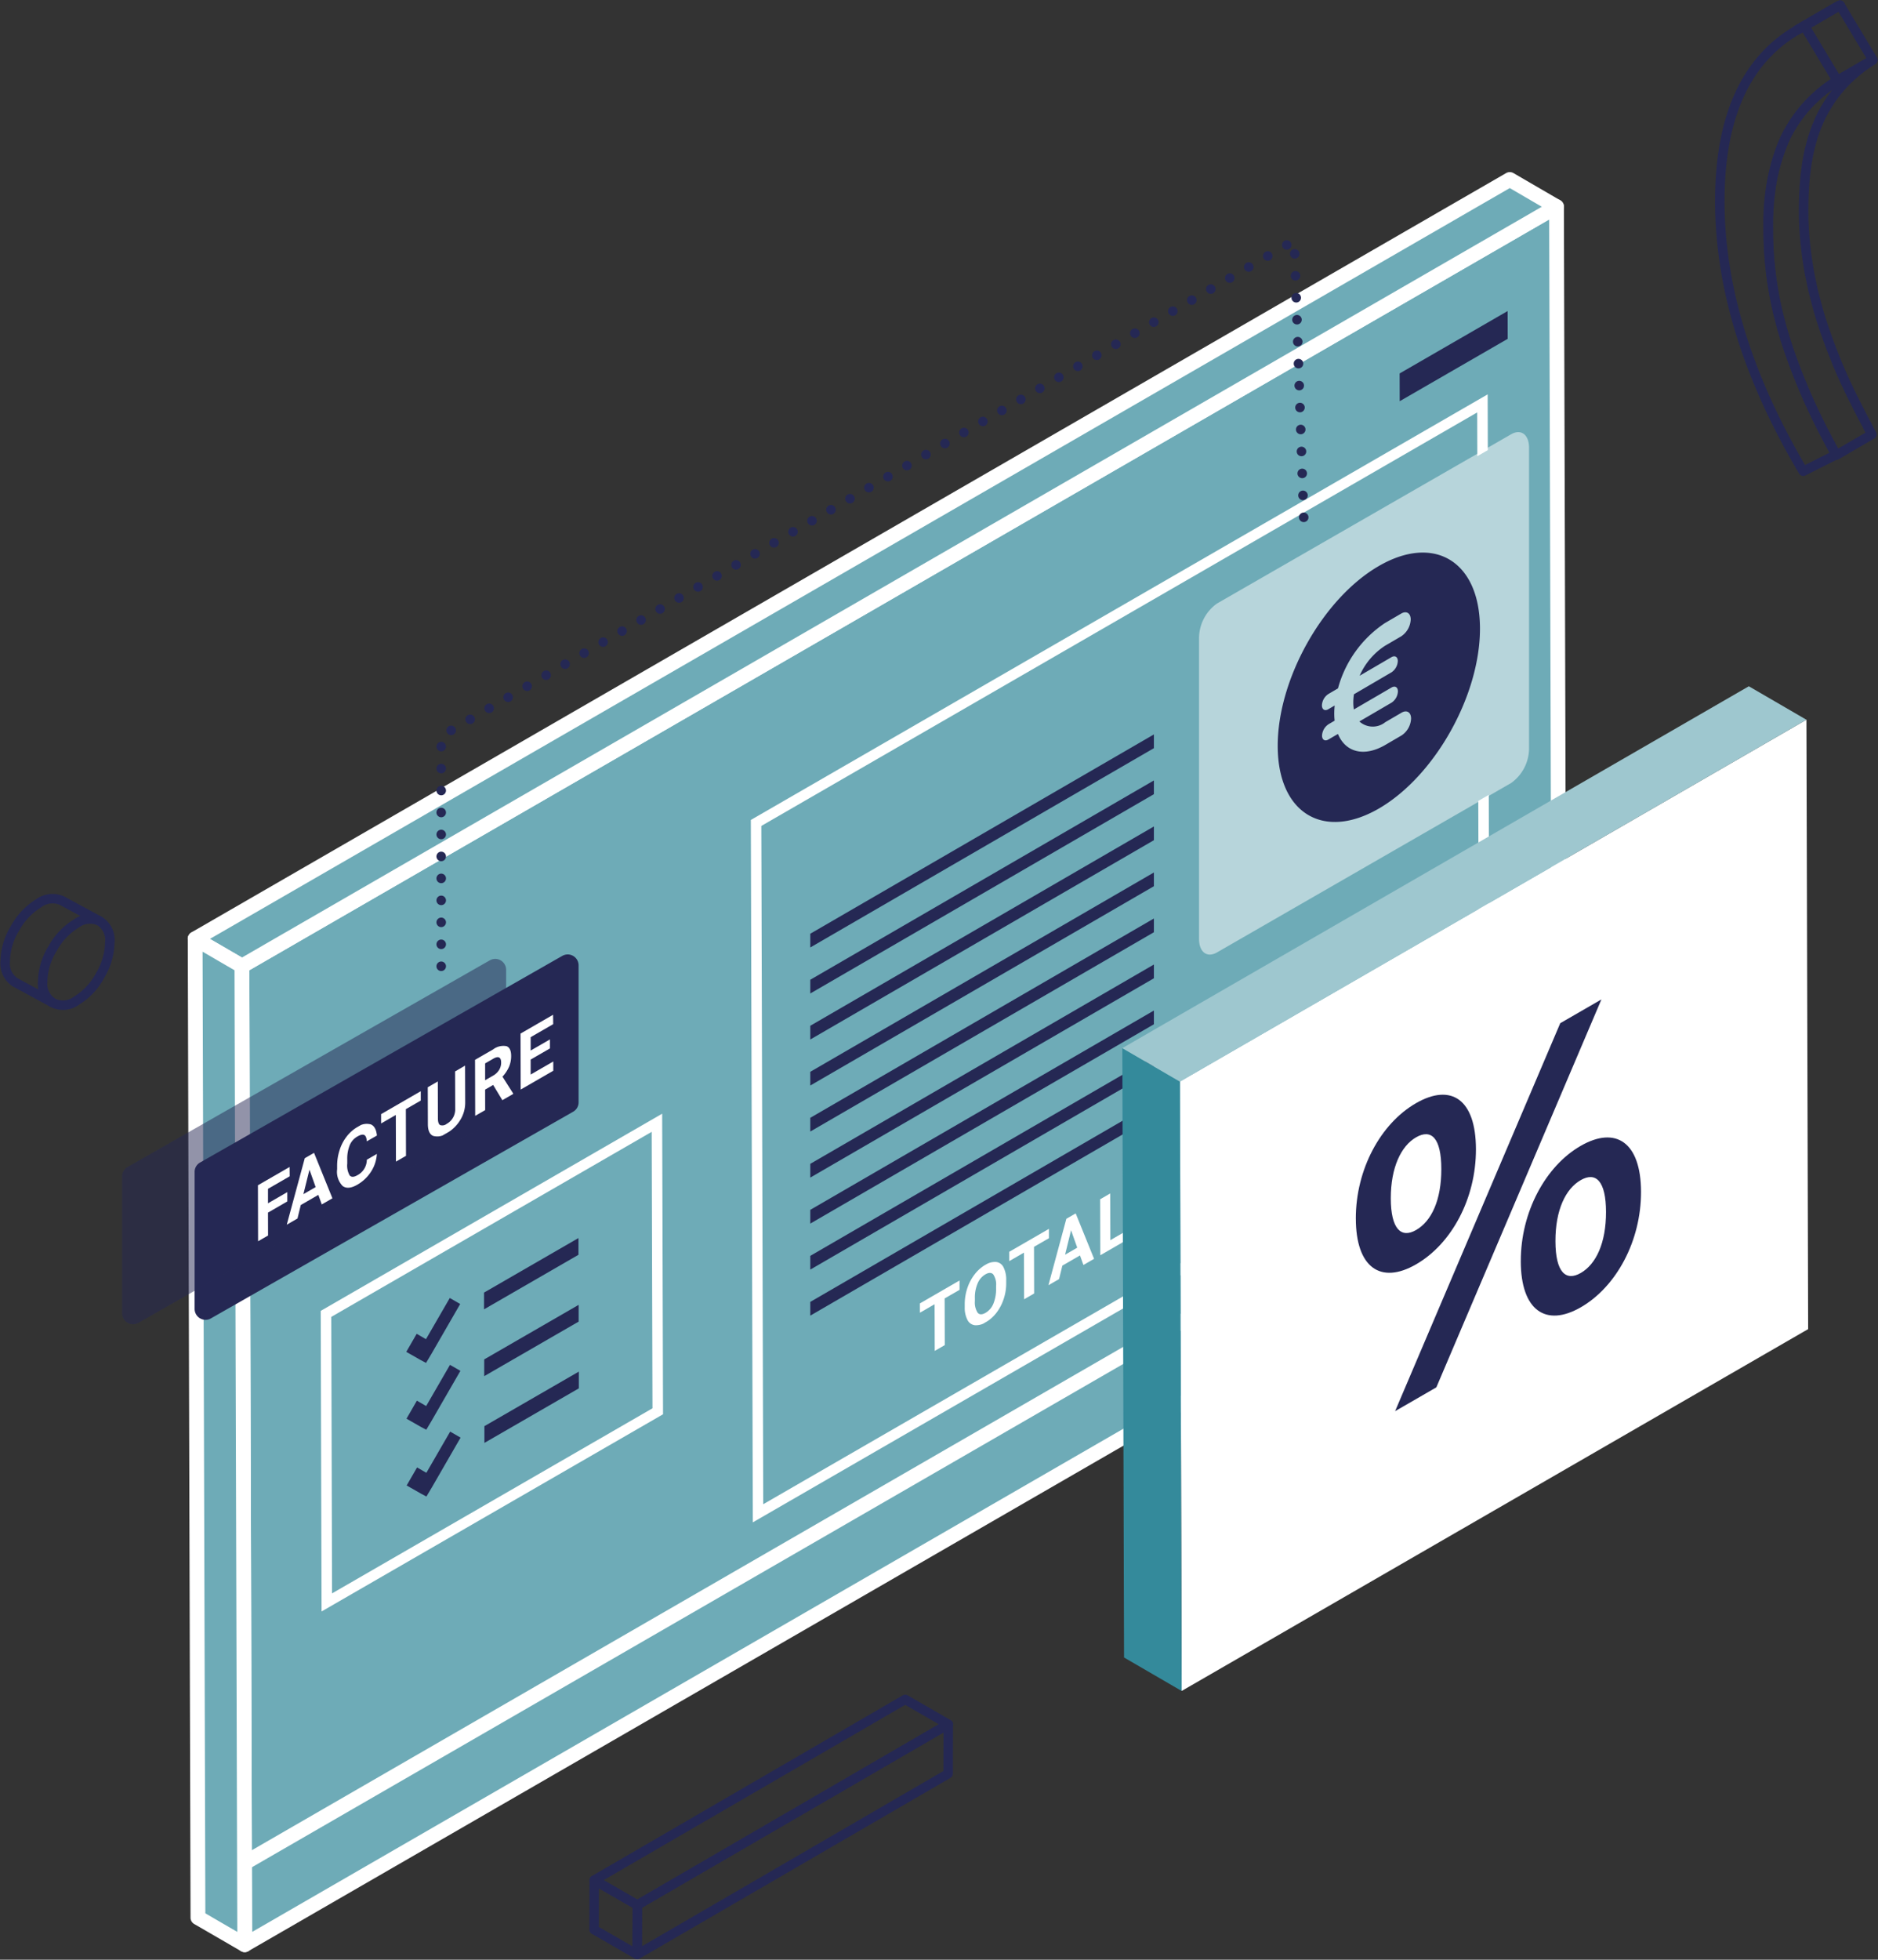 <svg id="Groupe_3842" data-name="Groupe 3842" xmlns="http://www.w3.org/2000/svg" xmlns:xlink="http://www.w3.org/1999/xlink" width="196.696" height="205.164" viewBox="0 0 196.696 205.164">
  <rect x="0" y="0" width="196.696" height="205.164" fill="#333333" stroke="none"/>
  <defs>
    <clipPath id="clip-path">
      <rect id="Rectangle_1687" data-name="Rectangle 1687" width="196.696" height="205.164" fill="none"/>
    </clipPath>
    <clipPath id="clip-path-3">
      <path id="Tracé_7942" data-name="Tracé 7942" d="M176.168.9,172.442,3.07c.243-.139.487-.265.73-.4L176.9.5c-.243.127-.487.264-.731.4" transform="translate(-172.442 -0.497)" fill="none"/>
    </clipPath>
    <clipPath id="clip-path-5">
      <rect id="Rectangle_1683" data-name="Rectangle 1683" width="40.218" height="38.254" fill="none"/>
    </clipPath>
    <clipPath id="clip-path-6">
      <path id="Tracé_7961" data-name="Tracé 7961" d="M24.745,115.089l.017,6.023L55.682,103.26l-.016-6.023Z" transform="translate(-24.745 -97.237)" fill="none"/>
    </clipPath>
    <clipPath id="clip-path-7">
      <path id="Tracé_7967" data-name="Tracé 7967" d="M88.253,125.993l.017,6.023,22.165-12.8-.016-6.023Z" transform="translate(-88.253 -113.196)" fill="none"/>
    </clipPath>
    <clipPath id="clip-path-9">
      <rect id="Rectangle_1685" data-name="Rectangle 1685" width="34.565" height="54.695" fill="none"/>
    </clipPath>
    <clipPath id="clip-path-10">
      <path id="Tracé_7985" data-name="Tracé 7985" d="M38.97,127.766l.055,19.334,18.039-10.415-.056-19.334Z" transform="translate(-38.97 -117.351)" fill="none"/>
    </clipPath>
  </defs>
  <g id="Groupe_3841" data-name="Groupe 3841" clip-path="url(#clip-path)">
    <path id="Tracé_7930" data-name="Tracé 7930" d="M23.21,99.314l.29,102.464,137.686-79.495L160.9,19.82Z" transform="translate(2.128 1.818)" fill="#6eabb7"/>
    <g id="Groupe_3822" data-name="Groupe 3822">
      <g id="Groupe_3821" data-name="Groupe 3821" clip-path="url(#clip-path)">
        <path id="Tracé_7931" data-name="Tracé 7931" d="M23.565,202.62a.776.776,0,0,1-.773-.772L22.5,99.384a.773.773,0,0,1,.386-.672l137.689-79.5a.774.774,0,0,1,1.16.668l.29,102.465a.773.773,0,0,1-.386.672L23.953,202.511a.783.783,0,0,1-.388.109M24.05,99.827l.285,100.681,136.145-78.6-.286-100.68Z" transform="translate(2.063 1.752)" fill="#fff"/>
        <path id="Tracé_7932" data-name="Tracé 7932" d="M23.621,99.554l-4.9-2.846,137.69-79.495,4.9,2.846Z" transform="translate(1.717 1.579)" fill="#6eabb7"/>
        <path id="Tracé_7933" data-name="Tracé 7933" d="M23.686,100.394a.776.776,0,0,1-.389-.109l-4.9-2.846a.774.774,0,0,1,0-1.34l137.694-79.49a.774.774,0,0,1,.775,0l4.894,2.844a.773.773,0,0,1,0,1.338L24.073,100.29a.776.776,0,0,1-.386.109m-3.354-3.618,3.355,1.95,136.144-78.6-3.355-1.955Z" transform="translate(1.652 1.514)" fill="#fff"/>
        <path id="Tracé_7934" data-name="Tracé 7934" d="M23.911,195.341l-4.9-2.846L18.724,90.03l4.9,2.846Z" transform="translate(1.717 8.256)" fill="#6eabb7"/>
        <path id="Tracé_7935" data-name="Tracé 7935" d="M23.977,196.181a.776.776,0,0,1-.389-.109l-4.9-2.838a.771.771,0,0,1-.385-.667L18.016,90.1a.773.773,0,0,1,1.162-.671l4.9,2.846a.773.773,0,0,1,.385.667l.29,102.464a.773.773,0,0,1-.77.776h0m-4.127-4.065L23.2,194.06,22.912,93.387l-3.347-1.945Z" transform="translate(1.652 8.191)" fill="#fff"/>
        <path id="Tracé_7936" data-name="Tracé 7936" d="M57.009,180.3l-.014,5.183,4.511,2.6.014-5.183Z" transform="translate(5.227 16.534)" fill="none" stroke="#252854" stroke-linejoin="round" stroke-width="0.992"/>
        <path id="Tracé_7937" data-name="Tracé 7937" d="M61.126,189.459,93.7,170.532l.014-5.184L61.14,184.276Z" transform="translate(5.605 15.163)" fill="none" stroke="#252854" stroke-linejoin="round" stroke-width="0.992"/>
        <path id="Tracé_7938" data-name="Tracé 7938" d="M61.519,184.494l32.57-18.927-4.511-2.6L57.008,181.89Z" transform="translate(5.228 14.944)" fill="none" stroke="#252854" stroke-linejoin="round" stroke-width="0.992"/>
        <path id="Tracé_7939" data-name="Tracé 7939" d="M134.279,36.361l11.312-6.532.009,2.908-11.313,6.531Z" transform="translate(12.314 2.735)" fill="#252854"/>
        <rect id="Rectangle_1681" data-name="Rectangle 1681" width="159.145" height="1.548" transform="translate(24.936 194.532) rotate(-30.001)" fill="#fff"/>
        <path id="Tracé_7940" data-name="Tracé 7940" d="M172.442,3.07,176.169.9c.243-.139.487-.276.731-.4l-3.728,2.17C172.929,2.806,172.685,2.933,172.442,3.07Z" transform="translate(15.813 0.046)" fill="none" stroke="#252854" stroke-linejoin="round" stroke-width="0.992"/>
      </g>
    </g>
    <g id="Groupe_3824" data-name="Groupe 3824" transform="translate(188.255 0.543)">
      <g id="Groupe_3823" data-name="Groupe 3823" clip-path="url(#clip-path-3)">
        <path id="Tracé_7941" data-name="Tracé 7941" d="M172.442,3.07,176.169.9c.243-.139.487-.276.731-.4l-3.728,2.17c-.243.139-.487.265-.73.4" transform="translate(-172.442 -0.497)" fill="none" stroke="#252854" stroke-linejoin="round" stroke-width="0.992"/>
      </g>
    </g>
    <g id="Groupe_3829" data-name="Groupe 3829">
      <g id="Groupe_3828" data-name="Groupe 3828" clip-path="url(#clip-path)">
        <path id="Tracé_7943" data-name="Tracé 7943" d="M172.442,3.07,176.169.9c.243-.139.487-.276.731-.4l-3.728,2.17C172.929,2.806,172.685,2.933,172.442,3.07Z" transform="translate(15.813 0.046)" fill="none" stroke="#252854" stroke-linejoin="round" stroke-width="0.992"/>
        <path id="Tracé_7944" data-name="Tracé 7944" d="M172.442,3.07,176.169.9c.243-.139.487-.276.731-.4l-3.728,2.17C172.929,2.806,172.685,2.933,172.442,3.07Z" transform="translate(15.813 0.046)" fill="none" stroke="#252854" stroke-linejoin="round" stroke-width="0.992"/>
        <path id="Tracé_7945" data-name="Tracé 7945" d="M179.931,43.872c-.095-.169-.191-.349-.275-.519-.148-.275-.3-.561-.434-.837-.043-.084-.084-.169-.138-.264-.095-.191-.191-.381-.286-.572-.063-.127-.127-.254-.19-.37s-.117-.243-.18-.36-.128-.265-.191-.392-.117-.233-.169-.36c-.074-.148-.138-.3-.212-.444-.043-.085-.085-.18-.128-.265-.084-.18-.158-.349-.233-.529-.032-.063-.052-.127-.085-.18-.106-.233-.2-.465-.307-.7-.021-.063-.052-.127-.074-.18-.074-.169-.147-.338-.212-.508-.032-.085-.063-.159-.095-.243-.063-.148-.117-.3-.18-.445-.032-.084-.074-.18-.106-.264-.052-.148-.117-.3-.169-.434l-.095-.254c-.064-.158-.117-.318-.18-.476-.022-.074-.053-.138-.074-.212-.085-.233-.159-.455-.243-.678-.011-.021-.011-.032-.022-.052-.074-.2-.138-.414-.212-.615-.084-.264-.169-.529-.253-.784-.064-.2-.128-.413-.191-.614-.011-.053-.032-.106-.043-.159-.063-.212-.127-.424-.18-.635-.01-.043-.021-.084-.032-.127-.052-.18-.095-.349-.138-.529-.021-.063-.032-.128-.052-.191-.043-.18-.1-.36-.139-.539-.01-.043-.021-.074-.032-.117-.052-.212-.095-.434-.147-.646-.011-.063-.022-.116-.032-.18-.033-.169-.064-.328-.106-.5a1.464,1.464,0,0,0-.043-.2c-.032-.18-.074-.37-.106-.55-.011-.043-.011-.074-.022-.117-.041-.223-.074-.434-.106-.656-.01-.064-.021-.128-.032-.191-.021-.158-.052-.329-.074-.487-.01-.074-.021-.148-.032-.223-.021-.158-.043-.328-.063-.487-.011-.063-.011-.127-.021-.191-.022-.222-.053-.444-.074-.667,0-.041-.011-.074-.011-.116-.021-.191-.032-.382-.052-.572-.011-.074-.011-.159-.022-.234-.011-.147-.021-.307-.032-.455a2.3,2.3,0,0,1-.011-.275c-.01-.148-.01-.286-.021-.433,0-.085-.011-.18-.011-.265,0-.158-.01-.318-.01-.476v-.223c0-.234-.011-.466,0-.7,0-.212,0-.424.01-.635v-.106c.011-.234.011-.466.022-.689,0-.063.01-.127.01-.18.011-.158.022-.328.022-.487a1.848,1.848,0,0,1,.021-.243c.011-.138.022-.275.032-.413.011-.085.011-.169.022-.254.01-.127.021-.254.041-.381l.033-.254c.01-.127.032-.243.041-.36.011-.084.022-.169.032-.254.022-.116.033-.243.053-.359a1.753,1.753,0,0,1,.043-.234c.021-.116.043-.243.063-.36.011-.073.032-.147.043-.233.021-.127.052-.254.084-.381a1.333,1.333,0,0,1,.043-.191c.032-.138.063-.264.095-.392.011-.052.033-.116.043-.169.043-.18.1-.36.148-.539s.106-.371.169-.54c.011-.043.032-.085.043-.117.043-.138.095-.275.138-.4.053-.148.117-.3.18-.445.011-.021.021-.052.032-.074.063-.138.117-.286.18-.424.011-.021.021-.052.032-.074.063-.147.138-.285.2-.424s.138-.264.212-.4c.022-.043.043-.074.064-.117a2.82,2.82,0,0,1,.179-.307.777.777,0,0,1,.054-.085c.074-.127.148-.254.233-.381.022-.043.053-.074.074-.117.063-.095.117-.18.18-.275.032-.043.063-.095.095-.138a2.229,2.229,0,0,1,.18-.243,1.667,1.667,0,0,0,.1-.138c.063-.085.127-.169.2-.254.032-.032.052-.074.085-.106l.285-.349a.175.175,0,0,1,.043-.043c.085-.106.18-.2.265-.3a.487.487,0,0,1,.106-.106c.074-.074.138-.148.212-.223l.116-.117c.074-.074.148-.148.223-.212.043-.032.074-.074.117-.106.084-.084.18-.158.264-.243.022-.021.053-.043.074-.063.117-.106.234-.2.349-.3.032-.021.063-.052.1-.074.084-.073.179-.147.264-.211l.127-.1c.085-.063.159-.127.245-.18.041-.032.095-.063.138-.095.084-.063.18-.127.264-.18.043-.032.085-.052.127-.084.128-.085.265-.17.392-.254l-3.727,2.17c-.138.085-.264.169-.392.254-.043.032-.084.052-.127.085-.085.063-.18.116-.265.179-.042.033-.095.064-.138.1-.084.063-.169.116-.243.18l-.127.095c-.1.074-.18.138-.265.212-.032.021-.063.052-.095.074-.117.095-.233.2-.349.3-.022.022-.053.043-.074.064-.085.084-.18.158-.264.243-.043.032-.074.074-.117.106-.074.074-.148.138-.223.212l-.117.116c-.073.074-.138.148-.212.223-.032.032-.073.074-.106.106l-.264.3c-.011.01-.021.032-.043.041l-.286.35c-.032.032-.052.073-.084.106-.064.084-.128.169-.2.253a1.663,1.663,0,0,0-.095.138l-.18.245a1.366,1.366,0,0,0-.095.138c-.063.095-.128.18-.18.275-.021.043-.053.074-.074.117-.011.01-.011.021-.021.032-.074.116-.138.233-.212.349a.562.562,0,0,1-.054.084c-.063.106-.117.212-.18.308-.021.041-.043.073-.063.116-.074.138-.148.265-.212.4-.052.106-.106.2-.148.307-.021.043-.032.074-.052.117-.011.021-.022.052-.032.074-.063.138-.128.275-.18.424-.011.021-.022.052-.032.074-.063.147-.117.286-.169.444v.011c-.054.138-.1.264-.139.4-.01.043-.032.085-.042.117-.064.18-.117.36-.17.54s-.106.359-.147.539c-.011.053-.032.117-.043.17-.032.116-.063.243-.085.359a.039.039,0,0,1-.01.032,1.3,1.3,0,0,1-.043.191c-.032.127-.053.254-.085.381-.011.074-.032.148-.043.234s-.032.179-.052.264c0,.032-.011.063-.011.095a1.751,1.751,0,0,1-.043.234c-.021.116-.041.233-.052.36-.011.084-.022.169-.032.253a1.026,1.026,0,0,0-.022.18c-.01.063-.01.117-.021.18-.011.085-.021.169-.032.254-.011.127-.022.254-.043.381a2,2,0,0,0-.021.254c0,.032-.011.063-.011.106-.011.095-.011.2-.021.307-.011.085-.011.159-.022.243-.011.159-.021.318-.021.487,0,.064-.011.128-.011.191v.021c-.011.223-.021.445-.021.668v.116c0,.18-.011.36-.011.551V24.3c0,.117,0,.233.011.349v.128c0,.084.01.179.01.264.011.148.011.286.022.434,0,.095.01.18.01.275,0,.052.011.117.011.169.011.095.011.191.022.286.01.074.01.148.021.233.011.191.032.382.052.572,0,.043.011.074.011.117v.021c.022.223.043.434.063.657.011.063.011.127.022.19a2.879,2.879,0,0,0,.043.318c.01.053.01.106.021.169s.021.148.032.223c.021.159.043.329.074.487.011.064.021.128.032.191,0,.021.011.052.011.074.032.19.063.392.095.582.011.043.011.074.021.117.022.138.053.275.074.413.011.043.022.1.032.138a1.476,1.476,0,0,0,.043.2c.032.169.063.328.106.5.011.063.022.116.032.179.011.022.011.053.022.074.043.191.084.381.127.572.011.043.022.074.032.117l.1.381c.01.052.032.106.041.158s.032.128.053.191c.043.18.095.349.138.529.011.043.021.085.032.127,0,.011.011.033.011.043.052.2.116.392.169.593a1,1,0,0,0,.052.159c.033.095.053.18.085.275.032.117.074.233.106.349.085.265.169.519.254.784.011.021.011.032.021.052.063.191.128.371.191.562.01.021.01.041.021.052.074.212.148.424.223.624.011.022.011.032.021.053.022.074.053.138.074.212.063.158.117.318.18.476l.095.254c.032.085.064.169.1.254.021.063.052.127.074.19.032.085.063.17.106.265.063.148.116.3.179.444a1.836,1.836,0,0,0,.106.243c.011.033.033.064.043.1.053.138.117.275.169.413.022.063.053.127.074.191q.144.332.286.667a.038.038,0,0,0,.011.021c.032.063.052.127.085.18.073.18.158.349.233.529.043.085.085.18.127.264.054.117.106.223.159.34.021.032.032.074.052.106.054.117.117.233.17.36s.127.264.19.392.117.243.18.359c.043.085.085.18.127.265.022.032.032.074.053.106q.142.285.286.572c.043.084.084.169.138.264.148.275.286.561.434.836.084.17.179.329.264.5.043.085.095.18.138.265.117.212.243.433.36.656.021.043.043.074.063.117l3.727-2.171c-.147-.253-.285-.519-.424-.773A1.731,1.731,0,0,0,179.931,43.872Z" transform="translate(15.556 0.529)" fill="none" stroke="#252854" stroke-linejoin="round" stroke-width="0.992"/>
        <path id="Tracé_7946" data-name="Tracé 7946" d="M173.121,2.677l3.727-2.17,3.431,5.707-3.738,2.17Z" transform="translate(15.876 0.046)" fill="none" stroke="#252854" stroke-linejoin="round" stroke-width="0.992"/>
        <path id="Tracé_7947" data-name="Tracé 7947" d="M173.866,2.5,177.3,8.2a14.46,14.46,0,0,0-5.348,5.824,21.423,21.423,0,0,0-1.873,9.626,38.452,38.452,0,0,0,1.81,11.753,64.482,64.482,0,0,0,5.295,11.966l-3.452,1.737q-8.767-14.789-8.736-28.39Q165.041,7.011,173.866,2.5Z" transform="translate(15.13 0.229)" fill="none" stroke="#252854" stroke-linejoin="round" stroke-width="0.992"/>
        <path id="Tracé_7948" data-name="Tracé 7948" d="M7.61,88.608a7,7,0,0,0-2.478,2.617,6.818,6.818,0,0,0-1.037,3.439,2.357,2.357,0,0,0,1.052,2.23,2.357,2.357,0,0,0,2.493-.217A6.839,6.839,0,0,0,10.1,94.059a6.946,6.946,0,0,0,1.022-3.453,2.36,2.36,0,0,0-1.037-2.246A2.41,2.41,0,0,0,7.61,88.608Z" transform="translate(0.376 8.081)" fill="none" stroke="#252854" stroke-linejoin="round" stroke-width="0.992"/>
        <path id="Tracé_7949" data-name="Tracé 7949" d="M10.418,88.539,6.489,86.411a2.41,2.41,0,0,0-2.478.248,7,7,0,0,0-2.478,2.617A6.812,6.812,0,0,0,.5,92.714a2.356,2.356,0,0,0,1.053,2.23l3.929,2.129" transform="translate(0.045 7.902)" fill="none" stroke="#252854" stroke-linejoin="round" stroke-width="0.992"/>
        <path id="Tracé_7950" data-name="Tracé 7950" d="M149.208,37.818l.016,5.838-1.1.636-.013-4.582L73.133,83l.2,71.01,74.978-43.289-.086-30.338,1.1-.636.09,31.6L72.243,155.908l-.209-73.534Z" transform="translate(6.606 3.468)" fill="#fff"/>
        <path id="Tracé_7951" data-name="Tracé 7951" d="M30.769,127.444,66.532,106.8l.09,31.468L30.857,158.913Zm34.748,10.2L65.435,108.7,31.874,128.074l.082,28.945,33.561-19.377" transform="translate(2.822 9.793)" fill="#fff"/>
        <path id="Tracé_7952" data-name="Tracé 7952" d="M19.818,129.78a1.146,1.146,0,0,1-1.147-1.147V114.3a1.123,1.123,0,0,1,.573-.989L57.168,91.685a1.187,1.187,0,0,1,.574-.158,1.146,1.146,0,0,1,1.147,1.147v14.331a1.126,1.126,0,0,1-.574.99L20.393,129.622a1.133,1.133,0,0,1-.574.158" transform="translate(1.712 8.393)" fill="#252854"/>
        <g id="Groupe_3827" data-name="Groupe 3827" transform="translate(12.793 100.384)" opacity="0.5">
          <g id="Groupe_3826" data-name="Groupe 3826">
            <g id="Groupe_3825" data-name="Groupe 3825" clip-path="url(#clip-path-5)">
              <path id="Tracé_7953" data-name="Tracé 7953" d="M12.866,130.205a1.146,1.146,0,0,1-1.147-1.147V114.726a1.123,1.123,0,0,1,.573-.989L50.216,92.11a1.187,1.187,0,0,1,.574-.158A1.146,1.146,0,0,1,51.937,93.1V107.43a1.126,1.126,0,0,1-.574.99L13.441,130.047a1.133,1.133,0,0,1-.574.158" transform="translate(-11.719 -91.951)" fill="#252854"/>
            </g>
          </g>
        </g>
      </g>
    </g>
    <g id="Groupe_3831" data-name="Groupe 3831" transform="translate(27.014 106.154)">
      <g id="Groupe_3830" data-name="Groupe 3830" clip-path="url(#clip-path-6)">
        <path id="Tracé_7954" data-name="Tracé 7954" d="M28.063,111.908l-3.318,1.916.016,5.862,1.046-.6-.007-2.4,2.021-1.167,0-.977L25.8,115.71l0-1.513,2.273-1.312Z" transform="translate(-24.745 -95.892)" fill="#fff"/>
        <path id="Tracé_7955" data-name="Tracé 7955" d="M29.255,114.879l.634-2.564.647,1.824Zm1.111-4.324-.968.559-1.886,6.962,1.122-.647.345-1.412,1.84-1.062.359,1,1.116-.644-1.927-4.76" transform="translate(-24.491 -96.016)" fill="#fff"/>
        <path id="Tracé_7956" data-name="Tracé 7956" d="M34.462,108.111a3.814,3.814,0,0,0-1.121.992,4.528,4.528,0,0,0-.736,1.412,5.246,5.246,0,0,0-.261,1.643v.36a2.141,2.141,0,0,0,.57,1.757c.379.287.9.246,1.55-.133a4.156,4.156,0,0,0,1.441-1.378,3.818,3.818,0,0,0,.6-1.84l-1.052.608a1.838,1.838,0,0,1-.995,1.624c-.362.21-.628.21-.8.019a2.081,2.081,0,0,1-.254-1.241v-.449a3.759,3.759,0,0,1,.267-1.495,1.863,1.863,0,0,1,.787-.886c.32-.186.558-.242.718-.167s.252.3.274.668L36.51,109c-.058-.624-.269-1.009-.624-1.164a1.617,1.617,0,0,0-1.424.276" transform="translate(-24.048 -96.272)" fill="#fff"/>
        <path id="Tracé_7957" data-name="Tracé 7957" d="M40.717,104.642l-4.154,2.4,0,.977,1.54-.89.014,4.886,1.052-.608-.014-4.885,1.562-.9Z" transform="translate(-23.661 -96.558)" fill="#fff"/>
        <path id="Tracé_7958" data-name="Tracé 7958" d="M44.948,102.187,43.9,102.8l.012,3.9a1.729,1.729,0,0,1-.9,1.593.718.718,0,0,1-.669.122c-.162-.084-.238-.32-.24-.7l-.011-3.869-1.052.608.012,3.908c.008.629.191,1.021.54,1.18a1.6,1.6,0,0,0,1.424-.276,3.922,3.922,0,0,0,1.427-1.385,3.439,3.439,0,0,0,.519-1.824Z" transform="translate(-23.251 -96.783)" fill="#fff"/>
        <path id="Tracé_7959" data-name="Tracé 7959" d="M46.631,103.895l0-1.762.85-.491c.278-.16.488-.2.628-.122s.2.26.2.533a1.43,1.43,0,0,1-.215.765,1.692,1.692,0,0,1-.612.586Zm.843-3.23-1.9,1.095.017,5.862,1.045-.6-.005-2.146.843-.487.962,1.595,1.129-.652v-.057l-1.116-1.754a3.808,3.808,0,0,0,.689-1.039,2.9,2.9,0,0,0,.219-1.13c0-.56-.163-.908-.491-1.024a1.767,1.767,0,0,0-1.4.341" transform="translate(-22.835 -96.958)" fill="#fff"/>
        <path id="Tracé_7960" data-name="Tracé 7960" d="M53.347,97.314l-3.408,1.968.016,5.862,3.416-1.972,0-.969L51,103.572l0-1.57,2.022-1.167,0-.944-2.021,1.167,0-1.4,2.364-1.365Z" transform="translate(-22.435 -97.23)" fill="#fff"/>
      </g>
    </g>
    <g id="Groupe_3833" data-name="Groupe 3833" transform="translate(96.346 123.576)">
      <g id="Groupe_3832" data-name="Groupe 3832" clip-path="url(#clip-path-7)">
        <path id="Tracé_7962" data-name="Tracé 7962" d="M92.408,122.794l-4.154,2.4,0,.977,1.54-.89.014,4.886,1.052-.608-.014-4.885,1.562-.9Z" transform="translate(-88.253 -112.316)" fill="#fff"/>
        <path id="Tracé_7963" data-name="Tracé 7963" d="M94.739,126.343c-.362.209-.641.21-.831-.01a1.988,1.988,0,0,1-.289-1.229v-.288a3.722,3.722,0,0,1,.289-1.555,1.936,1.936,0,0,1,.814-.943c.355-.205.628-.2.817,0a1.878,1.878,0,0,1,.3,1.233v.288a3.978,3.978,0,0,1-.288,1.562,1.94,1.94,0,0,1-.808.94m-.021-5.026a3.959,3.959,0,0,0-1.135,1.009,4.822,4.822,0,0,0-.764,1.452,5.3,5.3,0,0,0-.267,1.678v.3a2.754,2.754,0,0,0,.283,1.329,1,1,0,0,0,.77.558,1.861,1.861,0,0,0,1.138-.3,3.992,3.992,0,0,0,1.135-1.008,4.861,4.861,0,0,0,.757-1.449,5.155,5.155,0,0,0,.261-1.666v-.264a2.873,2.873,0,0,0-.276-1.365.981.981,0,0,0-.77-.567,1.817,1.817,0,0,0-1.13.3" transform="translate(-87.859 -112.48)" fill="#fff"/>
        <path id="Tracé_7964" data-name="Tracé 7964" d="M100.982,117.844l-4.154,2.4,0,.977,1.54-.89.014,4.886,1.052-.608-.014-4.885,1.562-.9Z" transform="translate(-87.467 -112.77)" fill="#fff"/>
        <path id="Tracé_7965" data-name="Tracé 7965" d="M102.328,120.686l.628-2.561.647,1.824Zm1.111-4.324-.976.563-1.879,6.957,1.115-.644.345-1.41,1.847-1.067.359,1,1.116-.644-1.927-4.76" transform="translate(-87.122 -112.906)" fill="#fff"/>
        <path id="Tracé_7966" data-name="Tracé 7966" d="M106.6,114.449l-1.052.608.016,5.862,3.283-1.9,0-.969-2.23,1.288Z" transform="translate(-86.667 -113.081)" fill="#fff"/>
      </g>
    </g>
    <g id="Groupe_3838" data-name="Groupe 3838">
      <g id="Groupe_3837" data-name="Groupe 3837" clip-path="url(#clip-path)">
        <g id="Groupe_3836" data-name="Groupe 3836" transform="translate(125.583 45.241)" opacity="0.5">
          <g id="Groupe_3835" data-name="Groupe 3835">
            <g id="Groupe_3834" data-name="Groupe 3834" clip-path="url(#clip-path-9)">
              <path id="Tracé_7968" data-name="Tracé 7968" d="M147.729,78.169,116.905,95.915c-1.034.587-1.87-.036-1.87-1.425V62.968a4.48,4.48,0,0,1,1.87-3.579l30.824-17.728c1.033-.588,1.87.035,1.87,1.425V74.607a4.479,4.479,0,0,1-1.87,3.562" transform="translate(-115.034 -41.441)" fill="#fff"/>
            </g>
          </g>
        </g>
        <path id="Tracé_7969" data-name="Tracé 7969" d="M133.217,79.764c5.849-3.414,10.573-11.855,10.55-18.854s-4.784-9.9-10.633-6.49S122.56,66.275,122.583,73.274s4.784,9.9,10.634,6.49m-5.335-8.789.662-.386a7.124,7.124,0,0,1-.039-.73c0-.283.015-.569.043-.858l-.67.391c-.364.213-.663.029-.665-.406a1.5,1.5,0,0,1,.659-1.178l1.023-.6a11.984,11.984,0,0,1,4.918-6.838l1.7-.992c.55-.321.995-.05,1,.608a2.235,2.235,0,0,1-.989,1.767l-1.7.993a7.128,7.128,0,0,0-2.659,3.139l3.33-1.944c.365-.212.664-.029.665.406a1.5,1.5,0,0,1-.659,1.178l-3.934,2.3a5.65,5.65,0,0,0-.068.872,4.323,4.323,0,0,0,.06.718l3.948-2.3c.364-.212.663-.029.665.406a1.5,1.5,0,0,1-.659,1.178l-3.377,1.971a2.093,2.093,0,0,0,2.715.076l1.7-.992c.55-.321.995-.05,1,.608a2.235,2.235,0,0,1-.989,1.767l-1.7.993c-2.251,1.313-4.184.765-4.971-1.142l-1,.582c-.365.213-.664.029-.665-.406a1.5,1.5,0,0,1,.659-1.178" transform="translate(11.241 4.859)" fill="#252854"/>
        <path id="Tracé_7970" data-name="Tracé 7970" d="M77.738,92.732l35.988-20.865V70.429L77.738,91.293Z" transform="translate(7.129 6.459)" fill="#252854"/>
        <path id="Tracé_7971" data-name="Tracé 7971" d="M77.738,97.145l35.988-20.865V74.842L77.738,95.707Z" transform="translate(7.129 6.863)" fill="#252854"/>
        <path id="Tracé_7972" data-name="Tracé 7972" d="M77.738,101.558l35.988-20.865V79.255L77.738,100.12Z" transform="translate(7.129 7.268)" fill="#252854"/>
        <path id="Tracé_7973" data-name="Tracé 7973" d="M77.738,105.971l35.988-20.865V83.668L77.738,104.534Z" transform="translate(7.129 7.673)" fill="#252854"/>
        <path id="Tracé_7974" data-name="Tracé 7974" d="M77.738,110.384,113.726,89.52V88.081L77.738,108.947Z" transform="translate(7.129 8.077)" fill="#252854"/>
        <path id="Tracé_7975" data-name="Tracé 7975" d="M77.738,114.8l35.988-20.865V92.494L77.738,113.36Z" transform="translate(7.129 8.482)" fill="#252854"/>
        <path id="Tracé_7976" data-name="Tracé 7976" d="M77.738,119.211l35.988-20.865V96.907L77.738,117.772Z" transform="translate(7.129 8.887)" fill="#252854"/>
        <path id="Tracé_7977" data-name="Tracé 7977" d="M77.738,123.624l35.988-20.865v-1.439L77.738,122.185Z" transform="translate(7.129 9.291)" fill="#252854"/>
        <path id="Tracé_7978" data-name="Tracé 7978" d="M77.738,128.037l35.988-20.865v-1.439L77.738,126.6Z" transform="translate(7.129 9.696)" fill="#252854"/>
        <path id="Tracé_7979" data-name="Tracé 7979" d="M178.818,69.016l.181,63.8L113.381,170.7l-.181-63.8Z" transform="translate(10.381 6.329)" fill="#fff"/>
        <path id="Tracé_7980" data-name="Tracé 7980" d="M113.888,167.811l-6.033-3.505-.18-63.8,6.032,3.505Z" transform="translate(9.874 9.217)" fill="#348a9b"/>
        <path id="Tracé_7981" data-name="Tracé 7981" d="M113.707,107.2l-6.033-3.505,65.618-37.884,6.033,3.505Z" transform="translate(9.874 6.035)" fill="#9ec7cf"/>
        <path id="Tracé_7982" data-name="Tracé 7982" d="M130.076,118.777c0-5.156,2.6-9.938,6.3-12.071s6.273-.389,6.282,4.809-2.567,9.922-6.265,12.058-6.313.362-6.315-4.8m8.953-5.169c0-3.277-1.055-4.242-2.65-3.322-1.558.9-2.645,3.144-2.642,6.378s1.092,4.224,2.65,3.323c1.6-.92,2.646-3.1,2.642-6.379M151.488,98.33l4.312-2.49-17.29,40.614-4.32,2.493Zm-4.132,24.912c-.009-5.162,2.6-9.949,6.261-12.063,3.7-2.135,6.319-.365,6.331,4.795s-2.593,9.955-6.3,12.093c-3.666,2.116-6.286.341-6.294-4.824m8.927-5.153c-.005-3.237-1.062-4.248-2.658-3.326-1.561.9-2.645,3.1-2.639,6.384s1.1,4.229,2.657,3.329c1.6-.921,2.646-3.148,2.64-6.386" transform="translate(11.928 8.789)" fill="#252854"/>
        <path id="Tracé_7983" data-name="Tracé 7983" d="M42.329,99.045V74.952l89.349-51.88,1.036,30.379" transform="translate(3.882 2.116)" fill="none" stroke="#252854" stroke-linecap="round" stroke-miterlimit="10" stroke-width="1" stroke-dasharray="0 2.3"/>
      </g>
    </g>
    <g id="Groupe_3840" data-name="Groupe 3840" transform="translate(42.544 128.112)">
      <g id="Groupe_3839" data-name="Groupe 3839" clip-path="url(#clip-path-10)">
        <path id="Tracé_7984" data-name="Tracé 7984" d="M57.012,118.724l-9.89,5.71,0,1.754,9.891-5.711ZM43.554,132l-2.493,4.311-.973-.561L39,137.636l1.524.869.546.287.549-.919,3.028-5.247L43.554,132m13.478-6.282-9.891,5.711,0,1.754,9.891-5.711,0-1.754M43.574,138.988,41.081,143.3l-.973-.561-1.091,1.889,1.525.869.545.287.549-.919,3.029-5.247-1.092-.63m13.478-6.281-9.891,5.711,0,1.753,9.891-5.71,0-1.754M43.535,125l-2.495,4.312-.972-.562-1.091,1.89,1.524.868.546.287.549-.918,3.028-5.247L43.535,125" transform="translate(-38.969 -117.225)" fill="#252854"/>
      </g>
    </g>
  </g>
</svg>
